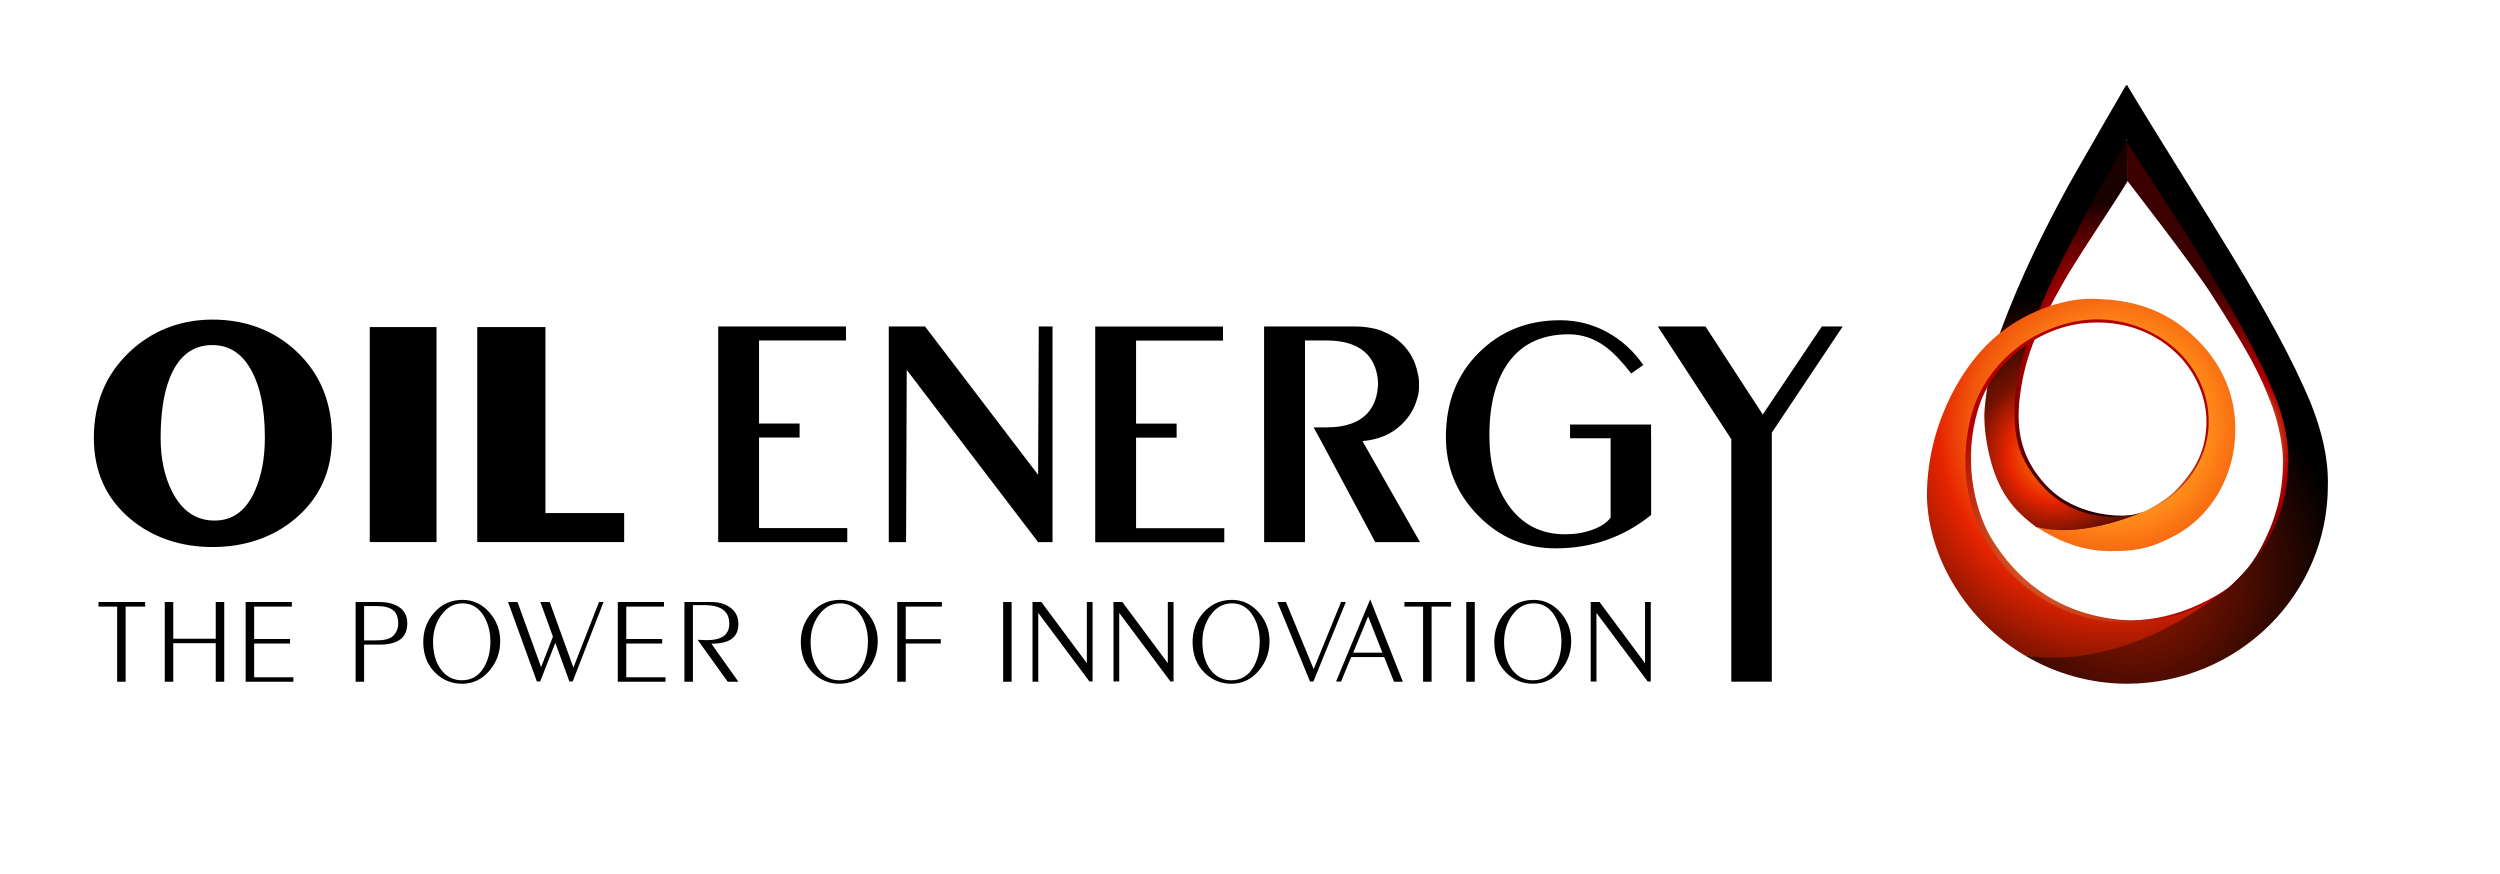 <?xml version="1.0" encoding="UTF-8" standalone="no"?> <svg xmlns="http://www.w3.org/2000/svg" xmlns:xlink="http://www.w3.org/1999/xlink" xmlns:serif="http://www.serif.com/" width="100%" height="100%" viewBox="0 0 950 332" xml:space="preserve" style="fill-rule:evenodd;clip-rule:evenodd;stroke-linejoin:round;stroke-miterlimit:2;"> <g transform="matrix(1,0,0,1,-75,-1061)"> <g id="Монтажная-область1" serif:id="Монтажная область1" transform="matrix(1,0,0,1,816.984,96.74)"> <rect x="-816.984" y="-96.74" width="1578.62" height="1457.41" style="fill:none;"></rect> <g id="Слой-1" serif:id="Слой 1" transform="matrix(1,0,0,1,0.016,0.26)"> <g transform="matrix(1,0,0,1,0,1467.38)"> <path d="M-276.769,-302.666L-276.769,-297.331L-325.816,-297.331L-325.816,-379.288L-277.262,-379.288L-277.262,-373.952L-310.295,-373.952L-310.295,-342.403L-294.882,-342.403L-294.882,-337.062L-310.295,-337.062L-310.295,-302.666L-276.769,-302.666ZM-692.298,-306.061C-683.857,-299.025 -673.136,-295.505 -661.218,-295.505C-649.128,-295.505 -638.286,-299.107 -629.76,-306.313C-620.49,-314.171 -615.851,-324.437 -615.851,-337.107C-615.851,-350.517 -620.365,-361.45 -629.388,-369.89C-637.914,-377.922 -648.882,-381.937 -661.218,-381.937C-673.469,-381.937 -684.499,-377.691 -693.233,-369.21C-701.967,-360.726 -706.334,-349.973 -706.334,-336.978C-706.334,-324.144 -701.657,-313.84 -692.298,-306.061ZM-677.607,-359.461C-674.297,-367.985 -668.876,-372.252 -661.339,-372.252C-655.548,-372.252 -650.952,-369.641 -647.559,-364.426C-643.42,-358.047 -641.351,-348.943 -641.351,-337.107C-641.351,-329.237 -642.635,-322.448 -645.199,-316.743C-648.509,-309.289 -653.6,-305.562 -660.468,-305.562C-667.51,-305.562 -672.889,-309.246 -676.617,-316.616C-679.514,-322.327 -680.959,-329.118 -680.959,-336.978C-680.959,-346.167 -679.841,-353.659 -677.607,-359.461ZM-576.125,-297.386L-576.125,-379.091L-601.497,-379.091L-601.497,-297.386L-576.125,-297.386ZM-504.816,-297.386L-504.816,-308.419L-534.74,-308.419L-534.74,-379.091L-560.651,-379.091L-560.651,-297.386L-504.816,-297.386ZM-397.441,-362.814L-347.517,-297.37L-342.035,-297.37L-342.035,-379.326L-347.268,-379.326L-347.517,-322.949L-390.485,-379.326L-404.264,-379.326L-404.264,-297.37L-397.689,-297.37L-397.441,-362.814ZM-93.916,-379.326L-112.047,-379.326L-84.106,-336.486L-84.106,-244.338L-68.71,-244.338L-68.71,-338.967L-41.763,-379.326L-49.71,-379.326L-72.152,-345.869L-93.916,-379.326ZM-224.249,-335.735C-224.044,-335.762 -223.851,-335.805 -223.643,-335.83C-217.886,-336.417 -213.138,-338.473 -209.439,-342.036C-206.643,-344.722 -204.621,-347.909 -203.574,-351.592C-203.09,-353.039 -202.772,-354.605 -202.772,-356.351C-202.772,-356.607 -202.796,-356.848 -202.798,-357.097C-202.793,-357.599 -202.768,-358.097 -202.793,-358.617C-202.838,-359.642 -203.034,-360.654 -203.285,-361.641C-204.165,-366.068 -206.198,-369.836 -209.414,-372.93C-211.385,-374.831 -213.663,-376.28 -216.221,-377.335C-217.637,-378.017 -219.215,-378.457 -221.261,-378.804C-221.736,-378.893 -222.227,-378.966 -222.718,-379.027C-223.221,-379.095 -223.713,-379.167 -224.276,-379.233L-224.467,-379.233C-225.324,-379.29 -226.206,-379.326 -227.108,-379.326L-261.627,-379.326L-261.627,-379.091L-261.648,-379.091L-261.648,-335.642L-261.627,-335.642L-261.627,-297.37L-246.107,-297.37L-246.107,-373.991L-237.789,-373.991C-230.835,-373.991 -225.702,-372.206 -222.388,-368.65C-219.876,-365.907 -218.535,-362.28 -218.333,-357.791C-218.437,-353.015 -219.787,-349.181 -222.409,-346.321C-225.721,-342.762 -230.852,-340.979 -237.806,-340.979L-242.828,-340.979L-239.906,-335.642L-219.41,-297.37L-202.398,-297.37L-224.249,-335.735ZM-114.594,-337.355L-114.594,-342.057L-145.381,-342.057L-145.381,-336.849L-129.967,-336.849L-129.967,-306.681C-131.375,-304.773 -133.67,-303.247 -136.855,-302.088C-140.047,-300.924 -143.501,-300.348 -147.228,-300.348C-156.5,-300.348 -163.74,-304.113 -168.959,-311.644C-173.675,-318.437 -176.033,-327.207 -176.033,-337.972C-176.033,-350.057 -173.473,-359.481 -168.338,-366.234C-163.203,-372.973 -155.714,-376.344 -145.862,-376.344C-140.895,-376.344 -136.299,-374.815 -132.078,-371.755C-129.097,-369.6 -125.788,-366.168 -122.143,-361.45L-117.548,-364.674C-121.191,-369.97 -125.766,-374.13 -131.27,-377.157C-136.776,-380.179 -142.757,-381.689 -149.215,-381.689C-161.55,-381.689 -171.856,-377.548 -180.133,-369.273C-188.412,-360.992 -192.552,-350.347 -192.552,-337.355C-192.552,-325.763 -188.474,-315.806 -180.321,-307.486C-172.169,-299.169 -162.334,-295.008 -150.83,-295.008C-137.17,-295.008 -125.087,-299.228 -114.568,-307.674L-114.568,-337.355L-114.594,-337.355ZM-453.564,-302.711L-453.564,-337.107L-438.151,-337.107L-438.151,-342.44L-453.564,-342.44L-453.564,-373.991L-420.532,-373.991L-420.532,-379.326L-469.084,-379.326L-469.084,-297.37L-420.037,-297.37L-420.037,-302.711L-453.564,-302.711ZM-704.576,-272.88L-697.485,-272.88L-697.485,-244.331L-694.256,-244.331L-694.256,-272.88L-686.845,-272.88L-686.845,-274.61L-704.576,-274.61L-704.576,-272.88ZM-660.02,-260.654L-676.157,-260.654L-676.157,-274.61L-679.384,-274.61L-679.384,-244.331L-676.157,-244.331L-676.157,-258.973L-660.02,-258.973L-660.02,-244.331L-656.788,-244.331L-656.788,-274.61L-660.02,-274.61L-660.02,-260.654ZM-645.422,-258.834L-631.783,-258.834L-631.783,-260.559L-645.422,-260.559L-645.422,-272.88L-631.098,-272.88L-631.098,-274.61L-648.652,-274.61L-648.652,-244.331L-630.509,-244.331L-630.509,-246.014L-645.422,-246.014L-645.422,-258.834ZM-587.23,-266.542C-587.23,-263.818 -588.097,-261.788 -589.839,-260.443C-591.587,-259.097 -594.229,-258.42 -597.775,-258.42L-603.641,-258.42L-603.641,-244.331L-606.869,-244.331L-606.869,-274.61L-597.957,-274.61C-594.806,-274.61 -592.293,-273.987 -590.408,-272.751C-588.291,-271.364 -587.23,-269.291 -587.23,-266.542ZM-590.685,-266.408C-590.685,-268.821 -591.35,-270.532 -592.683,-271.546C-594.019,-272.561 -595.974,-273.063 -598.549,-273.063L-603.641,-273.063L-603.641,-260.018L-600.139,-260.018C-598.989,-260.018 -598.086,-260.038 -597.435,-260.089C-596.784,-260.129 -596.034,-260.238 -595.183,-260.425C-593.792,-260.727 -592.692,-261.432 -591.889,-262.556C-591.086,-263.672 -590.685,-264.951 -590.685,-266.408ZM-555.933,-270.557C-553.263,-267.462 -551.927,-263.85 -551.927,-259.719C-551.927,-255.502 -553.263,-251.799 -555.933,-248.612C-558.75,-245.239 -562.252,-243.556 -566.432,-243.556C-570.347,-243.556 -573.707,-244.921 -576.526,-247.657C-579.624,-250.66 -581.165,-254.591 -581.165,-259.449C-581.165,-263.672 -579.829,-267.325 -577.165,-270.418C-574.283,-273.758 -570.633,-275.433 -566.206,-275.433C-562.175,-275.433 -558.75,-273.805 -555.933,-270.557ZM-555.658,-259.674C-555.658,-263.239 -556.462,-266.392 -558.067,-269.132C-560.007,-272.449 -562.721,-274.111 -566.206,-274.111C-569.54,-274.111 -572.28,-272.573 -574.435,-269.497C-576.435,-266.637 -577.436,-263.303 -577.436,-259.494C-577.436,-255.14 -576.422,-251.615 -574.389,-248.922C-572.359,-246.225 -569.733,-244.876 -566.527,-244.876C-562.733,-244.876 -559.871,-246.611 -557.931,-250.087C-556.412,-252.794 -555.658,-255.99 -555.658,-259.674ZM-514.38,-274.61L-524.109,-249.695L-533.112,-274.61L-536.655,-274.61L-531.884,-261.447L-536.385,-249.875L-545.342,-274.61L-548.936,-274.61L-537.991,-244.417L-536.732,-244.417L-530.977,-259.106L-525.629,-244.417L-524.374,-244.417L-512.652,-274.61L-514.38,-274.61ZM-504.017,-258.834L-490.374,-258.834L-490.374,-260.559L-504.017,-260.559L-504.017,-272.88L-489.693,-272.88L-489.693,-274.61L-507.241,-274.61L-507.241,-244.331L-489.103,-244.331L-489.103,-246.014L-504.017,-246.014L-504.017,-258.834ZM-461.41,-266.268C-461.41,-268.987 -462.49,-271.103 -464.642,-272.619C-466.52,-273.945 -468.869,-274.61 -471.686,-274.61L-481.918,-274.61L-481.918,-244.331L-478.69,-244.331L-478.69,-273.431L-474.325,-273.431C-471.173,-273.431 -468.807,-272.846 -467.231,-271.679C-465.656,-270.516 -464.869,-268.737 -464.869,-266.347C-464.869,-263.684 -466.049,-261.869 -468.412,-260.899C-469.66,-260.384 -471.37,-260.129 -473.55,-260.129L-476.914,-260.263L-465.471,-244.331L-461.41,-244.331L-471.686,-258.791C-468.265,-258.791 -465.729,-259.361 -464.091,-260.51C-462.306,-261.75 -461.41,-263.672 -461.41,-266.268ZM-412.462,-270.557C-409.796,-267.462 -408.46,-263.85 -408.46,-259.719C-408.46,-255.502 -409.796,-251.799 -412.462,-248.612C-415.278,-245.239 -418.78,-243.556 -422.961,-243.556C-426.87,-243.556 -430.239,-244.921 -433.055,-247.657C-436.146,-250.66 -437.695,-254.591 -437.695,-259.449C-437.695,-263.672 -436.361,-267.325 -433.694,-270.418C-430.811,-273.758 -427.159,-275.433 -422.734,-275.433C-418.703,-275.433 -415.278,-273.805 -412.462,-270.557ZM-412.189,-259.674C-412.189,-263.239 -412.992,-266.392 -414.594,-269.132C-416.538,-272.449 -419.25,-274.111 -422.734,-274.111C-426.069,-274.111 -428.813,-272.573 -430.962,-269.497C-432.964,-266.637 -433.964,-263.303 -433.964,-259.494C-433.964,-255.14 -432.95,-251.615 -430.922,-248.922C-428.886,-246.225 -426.266,-244.876 -423.054,-244.876C-419.26,-244.876 -416.399,-246.611 -414.46,-250.087C-412.944,-252.794 -412.189,-255.99 -412.189,-259.674ZM-401.045,-244.331L-397.82,-244.331L-397.82,-258.834L-384.5,-258.834L-384.5,-260.52L-397.82,-260.52L-397.82,-272.88L-384.09,-272.88L-384.09,-274.61L-401.045,-274.61L-401.045,-244.331ZM-360.809,-244.331L-357.583,-244.331L-357.583,-274.61L-360.809,-274.61L-360.809,-244.331ZM-326.821,-274.61L-329.003,-274.61L-329.003,-251.376L-346.28,-274.61L-349.642,-274.61L-349.642,-244.331L-347.461,-244.331L-347.461,-270.473L-328,-244.417L-326.821,-244.417L-326.821,-274.61ZM-316.691,-270.473L-297.229,-244.417L-296.048,-244.417L-296.048,-274.61L-298.232,-274.61L-298.232,-251.376L-315.507,-274.61L-318.873,-274.61L-318.873,-244.417L-316.691,-244.417L-316.691,-270.473ZM-259.585,-259.719C-259.585,-255.502 -260.921,-251.799 -263.587,-248.612C-266.404,-245.239 -269.906,-243.556 -274.089,-243.556C-277.999,-243.556 -281.365,-244.921 -284.183,-247.657C-287.276,-250.66 -288.819,-254.591 -288.819,-259.449C-288.819,-263.672 -287.485,-267.325 -284.824,-270.418C-281.944,-273.758 -278.288,-275.433 -273.86,-275.433C-269.831,-275.433 -266.404,-273.805 -263.587,-270.557C-260.921,-267.462 -259.585,-263.85 -259.585,-259.719ZM-263.315,-259.674C-263.315,-263.239 -264.118,-266.392 -265.724,-269.132C-267.667,-272.449 -270.376,-274.111 -273.86,-274.111C-277.199,-274.111 -279.937,-272.573 -282.091,-269.497C-284.094,-266.637 -285.092,-263.303 -285.092,-259.494C-285.092,-255.14 -284.078,-251.615 -282.044,-248.922C-280.015,-246.225 -277.393,-244.876 -274.182,-244.876C-270.39,-244.876 -267.527,-246.611 -265.588,-250.087C-264.072,-252.794 -263.315,-255.99 -263.315,-259.674ZM-230.586,-274.61L-232.402,-274.61L-242.814,-249.103L-253.316,-274.61L-256.593,-274.61L-244.179,-244.39L-242.91,-244.39L-230.586,-274.61ZM-221.329,-275.62L-208.913,-244.331L-212.281,-244.331L-216.008,-253.703L-228.556,-253.703L-232.394,-244.39L-234.304,-244.39L-221.329,-275.62ZM-216.691,-255.378L-222.102,-269.153L-227.783,-255.378L-216.691,-255.378ZM-208.316,-272.88L-201.226,-272.88L-201.226,-244.331L-197.998,-244.331L-197.998,-272.88L-190.586,-272.88L-190.586,-274.61L-208.316,-274.61L-208.316,-272.88ZM-184.815,-244.331L-181.583,-244.331L-181.583,-274.61L-184.815,-274.61L-184.815,-244.331ZM-148.942,-270.557C-146.275,-267.462 -144.943,-263.85 -144.943,-259.719C-144.943,-255.502 -146.275,-251.799 -148.942,-248.612C-151.759,-245.239 -155.262,-243.556 -159.445,-243.556C-163.355,-243.556 -166.721,-244.921 -169.534,-247.657C-172.632,-250.66 -174.175,-254.591 -174.175,-259.449C-174.175,-263.672 -172.839,-267.325 -170.175,-270.418C-167.299,-273.758 -163.641,-275.433 -159.216,-275.433C-155.183,-275.433 -151.759,-273.805 -148.942,-270.557ZM-148.67,-259.674C-148.67,-263.239 -149.473,-266.392 -151.075,-269.132C-153.019,-272.449 -155.731,-274.111 -159.216,-274.111C-162.556,-274.111 -165.292,-272.573 -167.444,-269.497C-169.447,-266.637 -170.448,-263.303 -170.448,-259.494C-170.448,-255.14 -169.432,-251.615 -167.399,-248.922C-165.371,-246.225 -162.747,-244.876 -159.537,-244.876C-155.747,-244.876 -152.88,-246.611 -150.943,-250.087C-149.428,-252.794 -148.67,-255.99 -148.67,-259.674ZM-135.345,-270.473L-115.858,-244.39L-114.706,-244.39L-114.706,-274.61L-116.89,-274.61L-116.89,-251.376L-134.165,-274.61L-137.531,-274.61L-137.531,-244.39L-135.345,-244.39L-135.345,-270.473Z" style="fill-rule:nonzero;"></path> </g> <g transform="matrix(122.503,0,0,123.056,92.095,1071.59)"> <path d="M-0.211,-0.429L-0.21,-0.316C-0.21,-0.316 -0.007,-0.056 0.052,0.036C0.093,0.1 0.137,0.169 0.172,0.232C0.205,0.293 0.22,0.33 0.234,0.366C0.252,0.408 0.273,0.491 0.273,0.547C0.273,0.637 0.257,0.688 0.247,0.719C0.232,0.766 0.2,0.835 0.164,0.879C0.145,0.901 0.126,0.922 0.089,0.954C0.11,0.967 0.199,0.844 0.199,0.844L0.329,0.638L0.268,0.321L-0.214,-0.462L-0.211,-0.429Z" style="fill:url(#_Radial1);fill-rule:nonzero;"></path> </g> <g transform="matrix(120.566,0,0,121.111,59.075,1077.33)"> <path d="M0.06,-0.496C0.06,-0.496 0.062,-0.404 0.062,-0.368C0.02,-0.298 -0.105,-0.116 -0.147,-0.039C-0.21,0.074 -0.261,0.169 -0.278,0.308C-0.289,0.396 -0.279,0.477 -0.225,0.551C-0.189,0.6 -0.15,0.635 -0.082,0.66C-0.011,0.686 0.062,0.686 0.101,0.676C0.106,0.675 0.092,0.681 0.082,0.684C0.015,0.699 -0.074,0.692 -0.16,0.642C-0.254,0.587 -0.308,0.454 -0.311,0.37C-0.314,0.286 -0.253,0.092 -0.253,0.092C-0.253,0.092 -0.142,-0.142 -0.103,-0.221C-0.064,-0.301 0.06,-0.496 0.06,-0.496Z" style="fill:url(#_Radial2);fill-rule:nonzero;"></path> </g> <g transform="matrix(119.823,0,0,120.365,38.983,1028.19)"> <path d="M0.23,-0.263C0.227,-0.265 0.224,-0.264 0.222,-0.26C0.222,-0.26 0.084,-0.023 0.042,0.052C-0.029,0.182 -0.108,0.335 -0.176,0.52C-0.199,0.582 -0.218,0.687 -0.224,0.76C-0.229,0.829 -0.209,0.915 -0.192,0.961C-0.16,1.048 -0.113,1.091 -0.06,1.131C0.038,1.165 0.206,1.119 0.286,1.081C0.151,1.126 0.025,1.079 -0.048,0.993C-0.114,0.915 -0.132,0.853 -0.129,0.746C-0.126,0.643 -0.08,0.525 -0.073,0.505C-0.027,0.37 0.042,0.251 0.086,0.163C0.118,0.099 0.224,-0.08 0.224,-0.08C0.224,-0.081 0.225,-0.082 0.225,-0.083C0.226,-0.101 0.24,-0.129 0.242,-0.157C0.244,-0.196 0.231,-0.237 0.23,-0.263Z" style="fill:url(#_Radial3);fill-rule:nonzero;"></path> </g> <g transform="matrix(101.349,73.13,-73.461,101.807,64.295,1140.01)"> <path d="M0.483,0.121C0.457,0.194 0.389,0.326 0.259,0.396C0.093,0.486 -0.061,0.467 -0.182,0.418C-0.257,0.388 -0.39,0.294 -0.45,0.123C-0.501,-0.02 -0.446,-0.194 -0.329,-0.288C-0.224,-0.373 -0.116,-0.378 -0.041,-0.363C-0.005,-0.356 0.083,-0.328 0.139,-0.246C0.182,-0.182 0.194,-0.122 0.182,-0.033C0.174,0.029 0.129,0.102 0.129,0.102L0.163,0.135L0.22,-0.003L0.211,-0.189L0.151,-0.298L0.031,-0.392C0.01,-0.393 -0.204,-0.413 -0.324,-0.31C-0.489,-0.166 -0.494,0.013 -0.476,0.082C-0.476,0.106 -0.48,0.122 -0.48,0.122C-0.48,0.122 -0.482,0.198 -0.403,0.298C-0.323,0.399 -0.091,0.608 0.072,0.558C0.236,0.508 0.289,0.46 0.35,0.419C0.41,0.379 0.494,0.257 0.509,0.202C0.525,0.146 0.49,0.101 0.483,0.121Z" style="fill:url(#_Radial4);fill-rule:nonzero;"></path> </g> <g transform="matrix(261.34,-16.529,16.603,262.521,63.869,1168.02)"> <path d="M0.051,-0.04C0.011,-0.024 -0.063,-0.003 -0.121,-0.022C-0.075,0.012 -0.039,0.019 -0.007,0.02C0.027,0.022 0.049,0.016 0.074,0.005C0.136,-0.021 0.167,-0.079 0.174,-0.128C0.185,-0.199 0.155,-0.257 0.109,-0.297C0.063,-0.337 0.012,-0.343 -0.02,-0.346C-0.062,-0.349 -0.122,-0.333 -0.168,-0.296C-0.22,-0.255 -0.272,-0.171 -0.277,-0.074C-0.28,0.013 -0.231,0.107 -0.15,0.162C-0.059,0.188 0.044,0.151 0.122,0.101C0.086,0.118 0.044,0.127 0.001,0.124C-0.129,0.117 -0.226,0.002 -0.218,-0.12C-0.218,-0.132 -0.214,-0.169 -0.201,-0.2C-0.181,-0.251 -0.12,-0.312 -0.03,-0.316C0.027,-0.318 0.087,-0.289 0.117,-0.24C0.142,-0.2 0.139,-0.164 0.137,-0.148C0.134,-0.129 0.127,-0.107 0.109,-0.084C0.09,-0.06 0.065,-0.046 0.051,-0.04Z" style="fill:url(#_Radial5);fill-rule:nonzero;"></path> </g> <g transform="matrix(108.961,-299.385,300.739,109.453,74.56,1184.43)"> <path d="M0.263,0.11C0.349,0.032 0.44,-0.095 0.544,-0.223C0.545,-0.224 0.545,-0.225 0.545,-0.225C0.527,-0.227 0.496,-0.207 0.48,-0.202C0.481,-0.202 0.481,-0.201 0.48,-0.2C0.406,-0.102 0.328,0.003 0.258,0.066C0.239,0.083 0.214,0.1 0.188,0.108C0.112,0.134 0.047,0.111 0.001,0.077C-0.059,0.036 -0.12,-0.029 -0.135,-0.108C-0.143,-0.067 -0.14,-0.023 -0.125,0.018C-0.079,0.142 0.057,0.206 0.18,0.161C0.212,0.15 0.239,0.131 0.263,0.11Z" style="fill:url(#_Radial6);fill-rule:nonzero;"></path> </g> </g> </g> </g> <defs> <radialGradient id="_Radial1" cx="0" cy="0" r="1" gradientUnits="userSpaceOnUse" gradientTransform="matrix(0.5,0,0,-0.5,0,0.505)"><stop offset="0" style="stop-color:rgb(255,201,83);stop-opacity:1"></stop><stop offset="0.17" style="stop-color:rgb(255,201,83);stop-opacity:1"></stop><stop offset="0.48" style="stop-color:rgb(215,100,41);stop-opacity:1"></stop><stop offset="0.59" style="stop-color:rgb(176,0,0);stop-opacity:1"></stop><stop offset="0.78" style="stop-color:rgb(118,0,0);stop-opacity:1"></stop><stop offset="1" style="stop-color:rgb(61,0,0);stop-opacity:1"></stop></radialGradient> <radialGradient id="_Radial2" cx="0" cy="0" r="1" gradientUnits="userSpaceOnUse" gradientTransform="matrix(0.5,0,0,-0.5,0,0.203)"><stop offset="0" style="stop-color:rgb(255,201,83);stop-opacity:1"></stop><stop offset="0.13" style="stop-color:rgb(255,201,83);stop-opacity:1"></stop><stop offset="0.3" style="stop-color:rgb(215,100,41);stop-opacity:1"></stop><stop offset="0.45" style="stop-color:rgb(176,0,0);stop-opacity:1"></stop><stop offset="0.77" style="stop-color:rgb(101,0,0);stop-opacity:1"></stop><stop offset="1" style="stop-color:rgb(27,0,0);stop-opacity:1"></stop></radialGradient> <radialGradient id="_Radial3" cx="0" cy="0" r="1" gradientUnits="userSpaceOnUse" gradientTransform="matrix(0.5,0,0,-0.5,0,0.901)"><stop offset="0" style="stop-color:rgb(255,122,0);stop-opacity:1"></stop><stop offset="0.19" style="stop-color:rgb(242,79,0);stop-opacity:1"></stop><stop offset="0.3" style="stop-color:rgb(230,36,0);stop-opacity:1"></stop><stop offset="0.51" style="stop-color:rgb(115,18,0);stop-opacity:1"></stop><stop offset="1" style="stop-color:black;stop-opacity:1"></stop></radialGradient> <radialGradient id="_Radial4" cx="0" cy="0" r="1" gradientUnits="userSpaceOnUse" gradientTransform="matrix(0.5,-2.77556e-17,2.77556e-17,-0.5,0,0.195)"><stop offset="0" style="stop-color:rgb(255,201,83);stop-opacity:1"></stop><stop offset="0.46" style="stop-color:rgb(215,100,41);stop-opacity:1"></stop><stop offset="0.87" style="stop-color:rgb(176,0,0);stop-opacity:1"></stop><stop offset="1" style="stop-color:rgb(176,0,0);stop-opacity:1"></stop></radialGradient> <radialGradient id="_Radial5" cx="0" cy="0" r="1" gradientUnits="userSpaceOnUse" gradientTransform="matrix(0.5,-6.93889e-18,0,-0.5,0,-0.161)"><stop offset="0" style="stop-color:rgb(255,195,77);stop-opacity:1"></stop><stop offset="0.09" style="stop-color:rgb(255,195,77);stop-opacity:1"></stop><stop offset="0.28" style="stop-color:rgb(255,137,25);stop-opacity:1"></stop><stop offset="0.42" style="stop-color:rgb(242,86,12);stop-opacity:1"></stop><stop offset="0.51" style="stop-color:rgb(230,36,0);stop-opacity:1"></stop><stop offset="0.73" style="stop-color:rgb(115,18,0);stop-opacity:1"></stop><stop offset="1" style="stop-color:black;stop-opacity:1"></stop></radialGradient> <radialGradient id="_Radial6" cx="0" cy="0" r="1" gradientUnits="userSpaceOnUse" gradientTransform="matrix(0.5,0,0,-0.5,0,-0.021)"><stop offset="0" style="stop-color:rgb(230,36,0);stop-opacity:1"></stop><stop offset="0.15" style="stop-color:rgb(115,18,0);stop-opacity:1"></stop><stop offset="0.5" style="stop-color:black;stop-opacity:1"></stop><stop offset="1" style="stop-color:black;stop-opacity:1"></stop></radialGradient> </defs> </svg> 